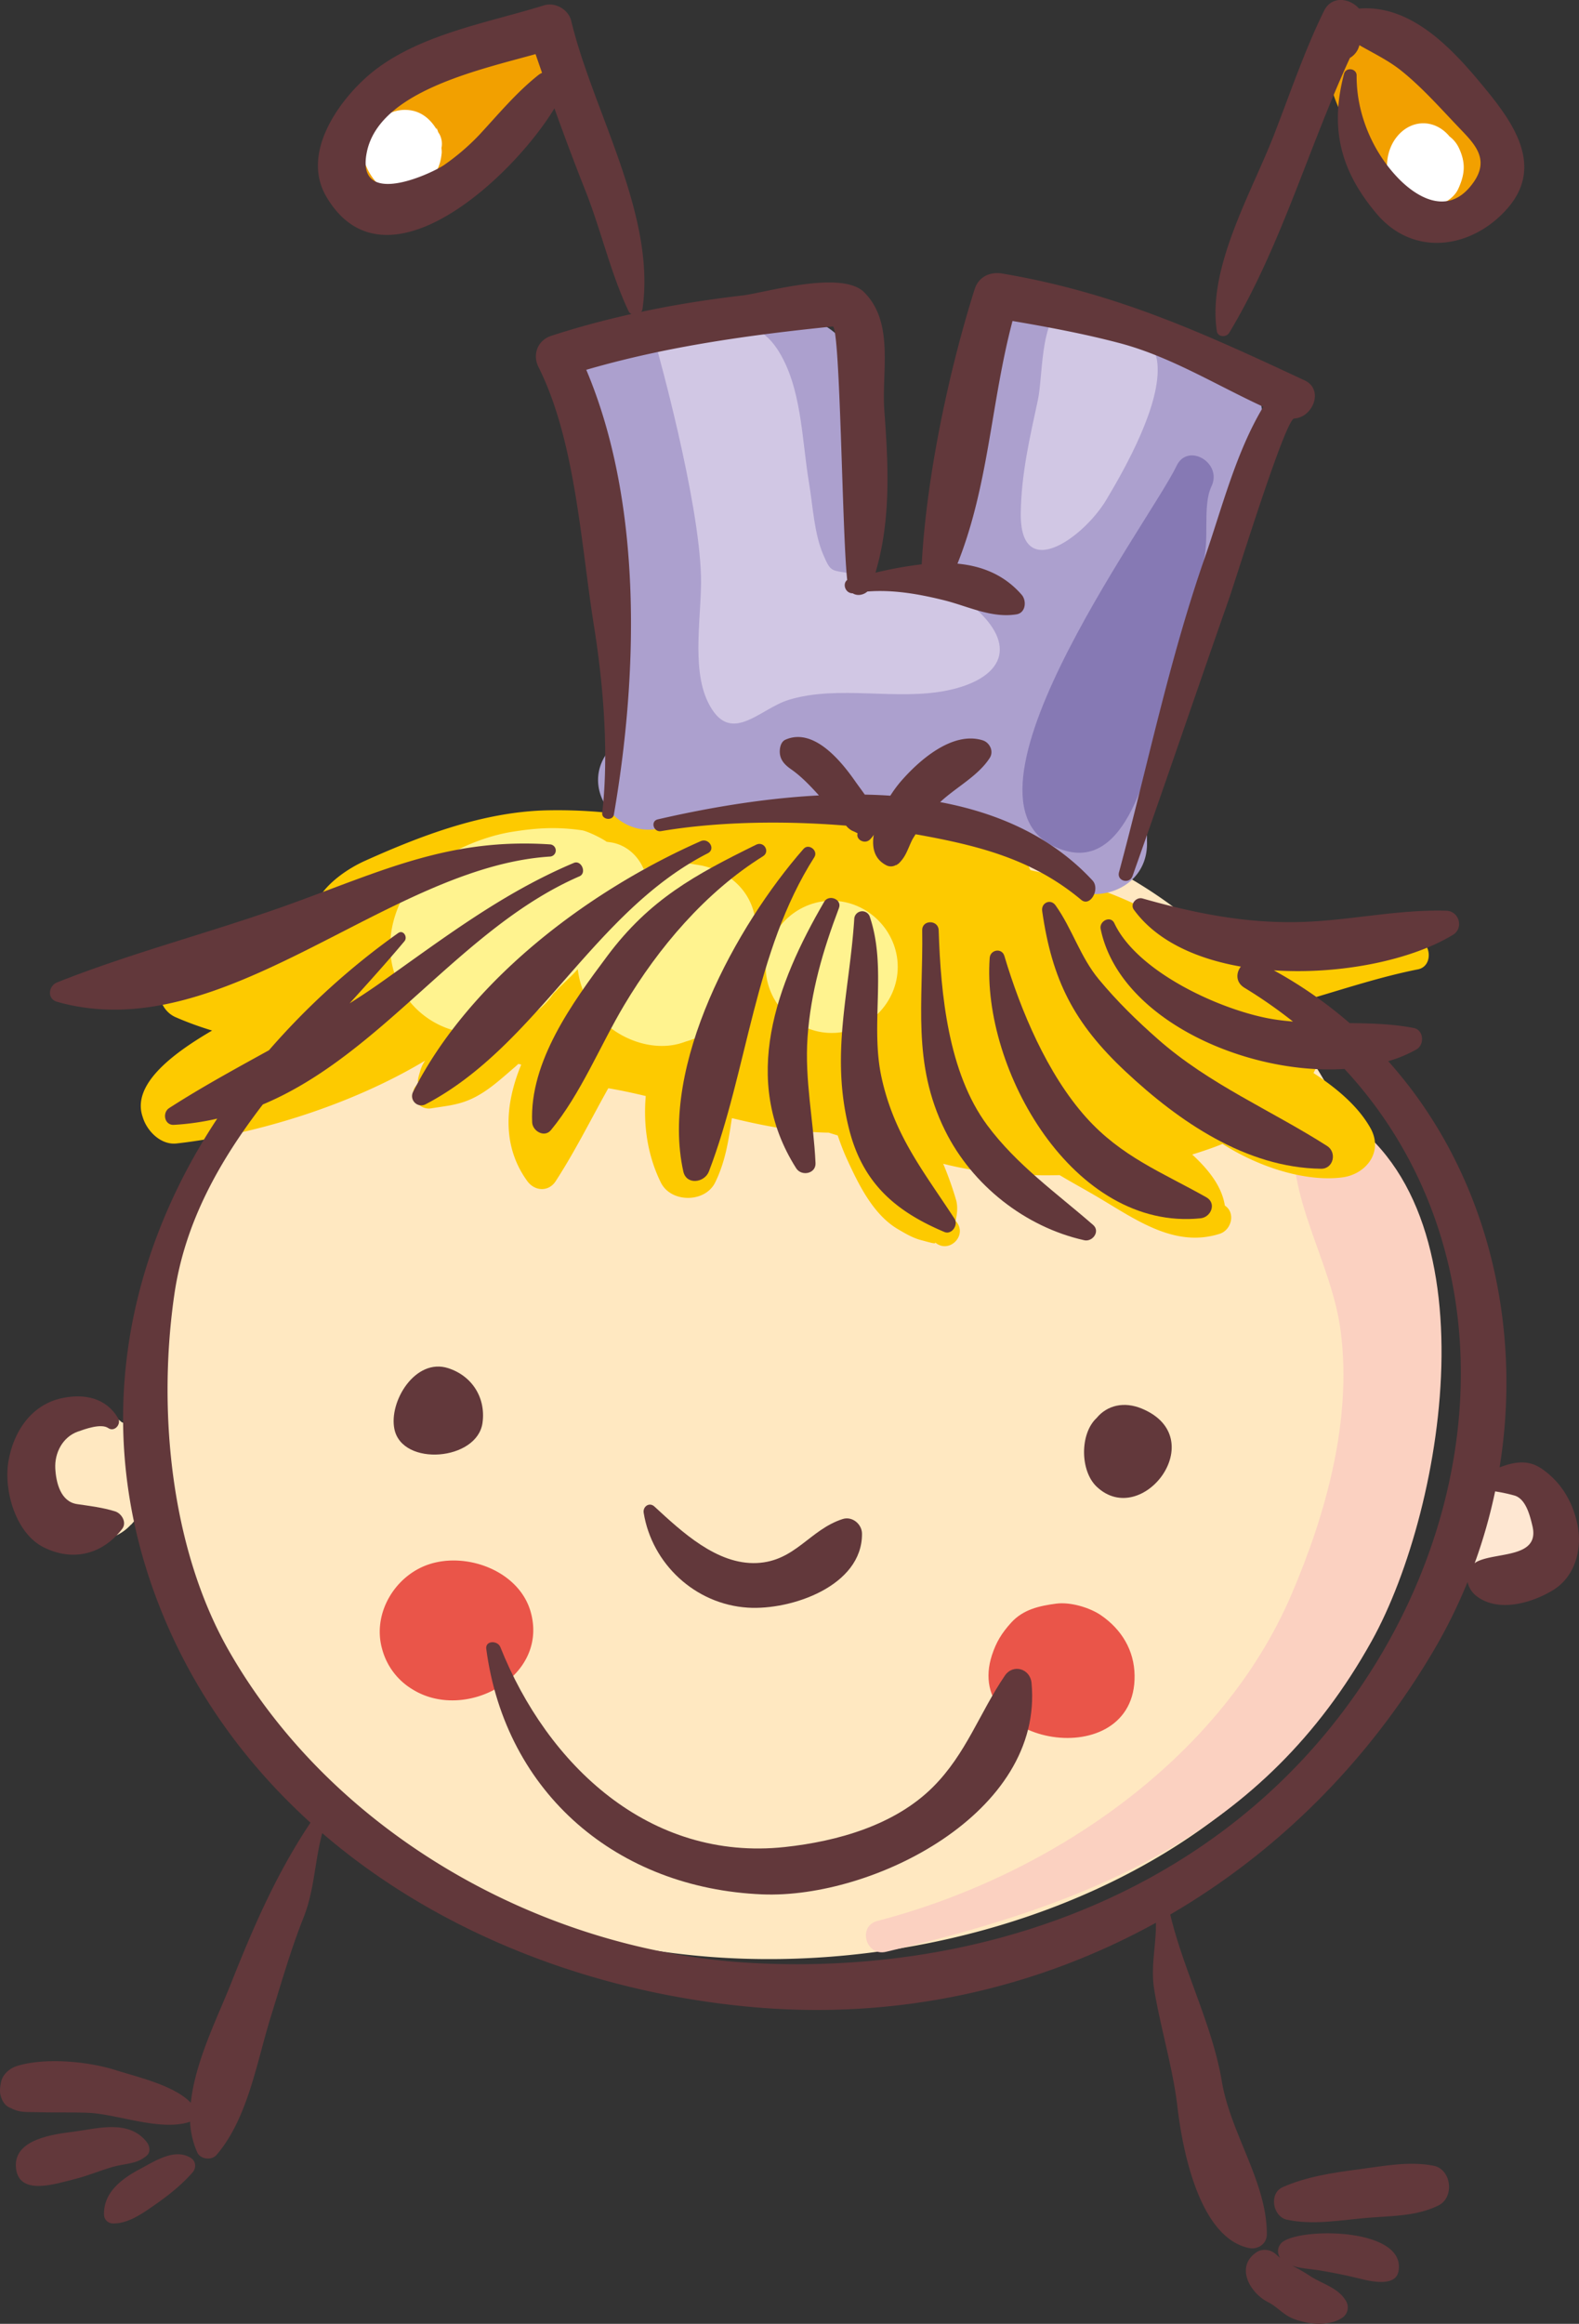 <svg xmlns="http://www.w3.org/2000/svg" viewBox="0 0 1220.58 1795.58"><rect x="0" y="0" width="1220.58" height="1795.58" fill="#333333" stroke="none"/><defs><style>.cls-1{fill:#ffe8c1;}.cls-2{fill:#fee7d2;}.cls-3{fill:#fbd1c1;}.cls-4{fill:#ea5549;}.cls-5{fill:#fdca00;}.cls-6{fill:#aca0ce;}.cls-7{fill:#f2a000;}.cls-8{fill:#8679b4;}.cls-9{fill:#d1c7e4;}.cls-10{fill:#fff38f;}.cls-11{fill:#fff;}.cls-12{fill:#62383b;}</style></defs><title>Asset 10</title><g id="Layer_2" data-name="Layer 2"><g id="many_kids"><path class="cls-1" d="M1078.84,1191c32-160.63-5.91-315.7-115-438.15-143-160.53-367.77-150-546.81-71.25-35.24,15.5-64,41.09-86.41,72.24-.59.29-1.2.55-1.79.84C184.52,824.8,87.71,947.58,106.6,1108.94a37.48,37.48,0,0,0-10.06-8.89c-.82-.48-1.71-.81-2.56-1.22-5.43-4.93-12.92-7.38-21.86-4.8a30.56,30.56,0,0,0-11.47,6.48,30.54,30.54,0,0,0-6.33,5c-10.21,10.87-14.49,23.89-14.39,38.64.06,8.93,3.49,16.56,7.41,24.35a41,41,0,0,0,7.59,10.09l6.57,5.08q14.39,5.83,2.32,1.3c13.35,10,32.14,1.64,40.2-10.54l-3.16,4.16a32.36,32.36,0,0,0,8.35-14.33c1.83-4.9,1.82-10.24,2.26-15.41.08-1,.09-1.79.11-2.64.18-1.24.34-2.47.51-3.71.2,1,.28,1.88.49,2.85,34.7,159.19,143.72,276.88,293.06,335.21C644.11,1573.69,1023.46,1469,1078.84,1191Z"/><path class="cls-2" d="M1157.19,1226.21a33,33,0,0,0,6.63,1,24.44,24.44,0,0,0,10.5,1.74c16.12-1.38,24.57-10.48,30.22-24.61,6.42-16.11-2.36-34.31-13.14-45.71-16.6-17.56-48.92-13.55-59.73,8.45C1120,1190.79,1130.45,1219.26,1157.19,1226.21Z"/><path class="cls-3" d="M1060.31,1268c57.65-103.65,97.82-345.07-34.47-412.74-12.29-6.28-23.67,1.77-25.28,14.52-7,55.72,29.06,104.79,35.93,159.79,8.53,68.41-11.5,140.09-38.08,202.25-54.91,128.43-188,218.1-320.19,252.46-15.48,4-8.94,27.52,6.57,23.88C843.79,1470.79,977.08,1417.63,1060.31,1268Z"/><path class="cls-4" d="M332.73,1208.36c-27,8.28-45.28,38.08-37.29,66a51.89,51.89,0,0,0,23.62,31.1c40.68,25.15,105.4-9.49,91.15-60C401.42,1214.37,362.14,1199.35,332.73,1208.36Z"/><path class="cls-4" d="M851.22,1248.19c-8.89-6.13-23.94-10.53-34.8-9.08-13,1.72-25.52,4.46-34.82,14.73-7.23,8-11.49,14.88-14.82,25.09-23.08,70.71,111.36,92.32,110.27,15.69C876.78,1275.14,867,1259.1,851.22,1248.19Z"/><path class="cls-5" d="M470.3,840.89c9.31,1.54,19,3.63,28.87,6-2,22.92,1.47,46.13,11.65,66.8,7.82,15.87,34.17,15.87,42,0,7.92-16.08,10.38-32.74,12.93-49.72,25.31,6.13,50.72,10.94,74.82,11.22,2.33.74,4.68,1.44,7,2.16,2.14,6.28,4.43,12.34,6.92,17.78,8.92,19.49,20.36,43.5,39.89,54.79,6.06,3.51,11.2,6.66,17.94,8.39,5.19,1.33,12.79,3.78,10.14,1.32,10.89,10.08,26.33-5.36,16.24-16.26q-1.32,5.79,0,0c1.12-5.25,1.85-10.68.41-16a267.87,267.87,0,0,0-10-28.15l2.45.61c24.77,6.16,55.43,9,87.56,8.18,8.86,5.29,17.83,10.21,26.2,15.06,30.79,17.83,61.44,41.66,97.45,30.29,9.2-2.9,12.55-16.19,4.06-21.82-2.45-15.4-13.09-28.18-25.23-39.47,8-2.47,15.93-5.13,23.41-8.19,29.37,18.8,65.31,29.36,92.45,25.89,18.61-2.38,32.18-19.8,21.89-38.15-9.5-16.94-26.27-30.93-44-42.5,9.92-19.78,7.52-40.34-2.42-57.38,27.95-8.28,55.81-17.35,83.11-22.73,13-2.57,10.1-24-3.14-23.17-47.86,3.16-97.16-6.5-145.92-3.52-9.82.6-19.81.83-29.9,1-31.75-26.16-76.41-41.19-120.61-51a52.64,52.64,0,0,0-12.53-18.21c-11.7-10.9-26-20-42.07-27.41,3.38-3.36,6.75-6.73,10.29-9.94,9.23-8.36,24.38-26.71,36.79-29.35,11.12-2.37,10.32-18.78,0-21.61-33.87-9.29-59.26,4-86.59,24.56a152.33,152.33,0,0,0-17.54,15.53l-.47-.61c-25.44-32.45-52.83-53.3-94.61-50.54-15.08,1-14.79,20.68-1,23.3,5.8,7.92,11.25,16.09,16.42,24.44-45,1.21-90.72,10.05-130,26.1A386.61,386.61,0,0,0,422,626.15c-48.69,1.33-95.95,19.26-139.75,38.94-13,5.82-28.62,16.48-36.05,29.18a39.33,39.33,0,0,0-6,17.66c-.13.7-.21,1.2-.31,1.83-32.66,8.84-65.25,18.32-97.6,23.12-22.26,3.3-27,40.22-6.42,49.15a256.74,256.74,0,0,0,28.09,10.26c-31.81,18.55-61.63,41.84-53.9,66.05l.44,1.37c3.36,10.52,14,21.18,26,19.83,56-6.25,131.1-27.43,192.1-64a27.7,27.7,0,0,0-3.7,7.69c-1,3.74-3.73,11.17.13,9.24-11.87,5.94-3,21.83,8.4,19.93,11.05-1.85,19.84-2.37,30.33-7,12.87-5.71,23.16-15.46,33.77-24.49,1.08-.91,2.12-1.92,3.19-2.86.74.18,1.47.38,2.2.57-13,31.37-14.65,63.48,4.73,90.06,5.65,7.76,16.37,8.51,21.89,0,15-23.1,27.19-47.7,40.63-71.74Z"/><path class="cls-6" d="M810.27,671.54C831.41,705,887.51,693,886.64,650.86c-1.12-53.9,24.5-119.13,38.4-170.7,8.49-31.53,17.37-63.52,27.69-94.51,3.9-11.71,30.57-59.41,12.53-41.64,19.6-19.3,9.55-51.91-15.76-59.66-39-12-147.94-83.49-180.8-27.39-13.26,22.62-9.45,51-10.59,76-1.47,32.12-8.68,62.58-17.85,92.73-4,11.85-7.68,23.32-11,33.67a302.38,302.38,0,0,0-59.41-6.44c1.06-8.91-.47-18.42-4.85-28.13-18.37-40.65-1.33-102.71-7.76-147.69C655.1,262,640.08,251.31,627,246.79c-38-13.11-82.33,11.49-120.69,20.89-2.06.48-3.91.87-5.73,1.25A57.69,57.69,0,0,0,479.61,264c-17-.65-32.78,15.11-32.12,32.12,1.85,47.52,22,89.14,26.24,136.8,2.2,25.06,17.55,125.51-.25,143.87-30.84,31.8,8,79.27,46.08,59.73,38.52-19.8,107-12.35,147.39-3.21C692.78,639.16,792.9,644,810.27,671.54Z"/><path class="cls-7" d="M398.47,22.76c-20.38.08-45.29,17.76-57.57,33.78a68.6,68.6,0,0,0-21.37,10.13c-15.95,11.63-31.76,26.21-40.87,44-10.6,20.7,1.11,45.58,25,47.23,13.16.91,24.33-7.15,35.24-13.25,19.9-11.15,37-29.6,55.44-43.12,14.3-10.5,29.78-19.75,35.43-37.89C436.57,41.75,420.6,22.68,398.47,22.76Z"/><path class="cls-7" d="M1089.47,162.23c12.38,7.67,30.26,8.42,43.51,3.11,31.73-12.68,41.19-45.64,25.65-75.09-10.51-19.9-37.12-34.12-60.32-32.12a33.31,33.31,0,0,0-.79-6.22c-3.25-13.76-12.18-28.41-25.18-34.86-21.29-10.57-44.24,2.45-45.73,26.24-2,31.7,17.84,58.31,33.4,84.18C1068.42,141.45,1075.11,153.31,1089.47,162.23Z"/><path class="cls-8" d="M824.07,657.47c50.35,13.86,65.79-75.22,74.72-105.69,11.23-38.33,18.4-77.2,30.82-115.45,6-18.37-.54-44.94,6.9-60.61,8.61-18.11-18.34-34-27-15.78C889.19,402.78,719.67,628.76,824.07,657.47Z"/><path class="cls-9" d="M755.14,471.15c-21.64-20-65.57-22-94-27.42-19-3.63-18.43-.4-24.86-15.39-6.94-16.19-8-38-10.91-55.32-5.67-33.44-5.48-74.37-24.58-103.35-23.55-35.72-60.67-9-92.92,0,0,0,32.4,115.37,34,175.56.74,28.61-7.59,70.05,5.11,96.71,17,35.63,39.78,5.8,62.81-1.21,38.47-11.71,83.37.9,122.7-7.28S788.16,501.67,755.14,471.15Z"/><path class="cls-9" d="M855.14,386.27c15.23-25.47,42.45-74,39.57-105.24-3.09-33.5-46.32-20.93-67.92-34l-7.54-7.55C804.36,250.41,806,291.76,802.31,309c-6.33,29.41-12.81,57-13.25,87.3C788.26,451.14,837.66,415.5,855.14,386.27Z"/><path class="cls-10" d="M577,754.87c.14-.3.3-.6.45-.91,0,.35-.09.72-.14,1.07.08-.55.29-1.07.41-1.61a41.19,41.19,0,0,0,3.9-11.89c1.06-7.74,2.65-16,2.67-24,0-25.7-18.31-43.7-41.58-48.64l1.18.16c-6.49-1.1-13-2.29-19.59-2.77-10.45-.76-18.19,1.71-26.73,5.28-4.27-10.31-13.66-19.16-26.11-20.78l-2.49-.35c-4.52-3.22-15.28-8.31-19.15-8.88-19.27-2.79-35.16-1.88-54.38,1.25-30.92,5.05-72.76,25.18-86.22,54.88-32.41,71.54,45.93,132.65,107,82.53A51,51,0,0,0,427.8,767.7a36.71,36.71,0,0,0,3.62-3.69c5.14-5.21,10.43-9.7,15.18-15.17A70.73,70.73,0,0,0,454.67,774l.9,1.64c13.19,23.86,46.45,39.18,73,29.69l1.67-.59a66.93,66.93,0,0,0,29.51-17.21C569.57,777.69,574.3,767,577,754.87Z"/><path class="cls-10" d="M642.9,798.15c27.83,0,51.06-23.23,51.06-51.06S670.73,696,642.9,696s-51,23.23-51,51.06S615.06,798.15,642.9,798.15Z"/><path class="cls-11" d="M340,104.22c-.37-.81-.91-1.46-1.32-2.23a26.53,26.53,0,0,0-1.31-3.42c.06.51.13,1,.2,1.54C332.2,91.18,324.29,84.9,313,84.9c-11.81,0-22.5,7.64-28.17,17.62-7.34,12.93-4,25.86,4.75,36.82a12.17,12.17,0,0,0,1.5,1.7c8.24,8.55,23.1,10.87,33.23,4.28,10.59-6.86,16.08-14.65,17.15-27.47a33.51,33.51,0,0,0-.2-3.59A15.75,15.75,0,0,0,340,104.22Z"/><path class="cls-11" d="M1102.72,160c9.21,0,20.5-5.24,24.54-14.09,5.13-11.23,5.88-19.9.62-31.29a24.07,24.07,0,0,0-6.51-8.52,4.33,4.33,0,0,0-.74-.52c-11.68-14.24-30.93-13.79-42,1.65-9.22,12.93-9.14,33.89,3.93,44.44C1088.73,156.59,1094.54,160,1102.72,160Z"/><path class="cls-12" d="M578.06,1242.21c33.5,2.15,88.54-16.67,88.27-57.11,0-7.42-7.53-13.73-14.91-11.37-25.54,8.17-36.62,32.65-66.42,34-30.88,1.38-58.1-24.32-79.16-43.69-3.87-3.56-9,0-8.28,4.82C503.93,1208.26,537.28,1239.59,578.06,1242.21Z"/><path class="cls-12" d="M314.43,1069.69c-7.75,10.13-11.79,23.92-9.54,34.63,6.12,29.18,64.12,24.38,68.11-5,2.61-19.24-8-36.15-26.5-42.14C333.79,1053.05,322.23,1059.52,314.43,1069.69Z"/><path class="cls-12" d="M847.77,1148.77c35.08,33.15,89.27-37.76,34.88-60.36-13.64-5.66-26.74-2.71-35,7.3C834.68,1107.76,834.8,1136.53,847.77,1148.77Z"/><path class="cls-12" d="M589.21,1463.75c85.56,3.51,217.74-62.94,208.17-163.36-1-11-14.22-15.08-20.66-5.6-19.67,29-29.81,60.17-55.31,85.78-29.63,29.75-74.19,42.21-114.56,46.58-105,11.38-183.83-63.63-220.08-154.47-2.1-5.28-11.78-5.22-10.88,1.48C390.87,1386.23,477.64,1459.17,589.21,1463.75Z"/><path class="cls-12" d="M33.84,1195.63c22.52,11.2,45.48,5.43,60.62-14.31,3.78-4.94-.41-11.92-5.5-13.51-9.64-3-19.4-4.14-29.37-5.61-12.78-1.88-16.26-16.64-16.85-27.51-.66-12.12,5.75-24.29,17.24-28.44,5.64-2,18.19-6.64,23.73-2.78,4.71,3.28,10.27-3,7.58-7.59-9.1-15.54-25.67-19.34-43.41-15.56-23.9,5.1-37.72,26.22-41.47,49.45C2.85,1151.78,12.11,1184.82,33.84,1195.63Z"/><path class="cls-12" d="M44.18,774.09C173.09,810.66,299,670,424.89,661.87a4.72,4.72,0,0,0,0-9.44c-77-5-128.23,19.92-199.6,45.8-59.7,21.64-122.36,37.47-181.11,60.85C37.36,761.8,36.21,771.83,44.18,774.09Z"/><path class="cls-12" d="M547.12,659.32c6.34-3.23.79-12.14-5.47-9.37C455.27,688.11,363.17,757,319.4,843.53a7.13,7.13,0,0,0,9.68,9.68C415.28,808.13,458.58,704.44,547.12,659.32Z"/><path class="cls-12" d="M584.54,652.67c-47.11,23.19-82.32,42.18-115,85.89-26.92,36-60.29,81.63-58.17,128.67.31,6.72,9.45,12.11,14.5,6,23.09-28,38-65.33,56.65-96.62,26.51-44.48,62.85-87.29,107.27-115C595.5,658.06,590.51,649.73,584.54,652.67Z"/><path class="cls-12" d="M621.14,655.92c-52,59.35-111.21,167-92.93,249.25,2.39,10.79,16.45,8.71,19.78,0,30-78.21,35-170,81.49-242.83C632.7,657.29,625.13,651.36,621.14,655.92Z"/><path class="cls-12" d="M648.53,701.58c2.56-6.77-7.95-10.78-11.41-4.81C600.23,760.12,572,834.3,615.46,902.71c4.09,6.43,15.32,4.28,14.94-4-1.49-32.75-8.47-64.08-6.17-97.1C626.68,766.48,636.14,734.3,648.53,701.58Z"/><path class="cls-12" d="M730,951.92c5.72,2.42,10.95-5.46,7.86-10.22-24.15-37-46.46-64.18-56.34-108.79-9.08-41,4.32-84.79-9.17-124.56a6.16,6.16,0,0,0-12,1.63c-3.69,57-18.56,104.18-4.12,162C666.63,913.8,691.78,935.81,730,951.92Z"/><path class="cls-12" d="M845,946.5c-28.48-24.82-59-46.28-81.82-77-30.13-40.59-36-101.22-37.57-150.73-.27-8.18-12.87-8.24-12.74,0,.89,55.68-8.09,102.77,17.68,154.79,20.94,42.28,61.88,74.54,107.58,84.75C844.59,959.76,850.67,951.44,845,946.5Z"/><path class="cls-12" d="M928.05,941.36c8.11-.83,12.59-11.66,4.42-16.26-34.46-19.39-65.71-31.36-93-61.82C809.59,829.85,789,781,776.39,738.64c-1.93-6.47-10.89-4.87-11.35,1.53C758.82,826.18,829.55,951.46,928.05,941.36Z"/><path class="cls-12" d="M1025.9,885.5c-43.9-28-91.07-47.57-130.62-82.36-16.6-14.6-31.65-29.29-45.81-46.34-14.52-17.47-20.54-39-33.51-57.23-3.86-5.43-11.26-2-10.35,4.37,7.64,53.21,24.29,86.47,64.65,124.21,41.07,38.4,92.87,74.14,150.88,74.93C1030.84,903.21,1033.6,890.41,1025.9,885.5Z"/><path class="cls-12" d="M511.05,642.2c43.44-7.37,95.1-8.2,143-4.23a14.94,14.94,0,0,0,4.69,3.94,38,38,0,0,1,4.21,2c-1.51,4.74,5.19,8.51,9.19,5.08a17.73,17.73,0,0,0,3.29-4c-1.61,9.92.41,18.89,9.81,23.65a7.68,7.68,0,0,0,7.7-.48,3.93,3.93,0,0,0-.06.48c.38-.28.62-.62,1-.92.16-.14.39-.11.55-.26a22.18,22.18,0,0,0,2.09-2.21c3.91-4.43,5.48-9.75,8.33-15.73.81-1.73,1.93-3.22,2.86-4.87l1.65.25c47.25,8.52,88.88,19,126.42,50.4,6.93,5.8,14.89-8.33,8.71-15-31.29-33.77-72.66-52.07-117.76-60.53,12.44-11.57,29.38-20.18,38.32-34.09,3.36-5.2,0-12-5.55-13.69-23.62-7.22-49.62,16-63.64,32.36a95.89,95.89,0,0,0-7.64,10.48c-6.54-.46-13.13-.72-19.74-.86-2.61-3.74-5.3-7.27-7.46-10.37C650.1,588,629,562,607.22,571.52c-3,1.29-4.11,4.75-4.38,7.64-.64,7.13,3.13,11.38,8.73,15.28,7.86,5.47,14.93,12.92,21.48,20.17-43.38,2.25-86.47,9.72-124.51,18.49C502.53,634.49,505.17,643.2,511.05,642.2Z"/><path class="cls-12" d="M580.68,1550.75c112.6,10.24,220-13.85,312.88-65.08.23,17.58-4.32,33.95-1.29,52,5,30,14.38,60.19,17.89,90.2C914,1661,927,1728.86,965.39,1737c6.94,1.46,13.87-3.13,13.89-10.58.13-40.19-28-77.79-34.78-118.09-7.29-43.58-29.63-85.8-39.89-129,82.57-48.1,153.07-117.87,204.18-204.94a404.39,404.39,0,0,0,25.62-52,19.17,19.17,0,0,0,6.9,10.86c16.87,13,42.93,5.42,59.39-4.7,16.87-10.36,22.51-31.66,18.77-50.16-3.58-17.74-12.57-33.06-27.54-43.41-11.13-7.71-22-5.15-32.74-1.18,18.34-113-11.19-230.19-86.06-313.83a104.17,104.17,0,0,0,21.79-9.08c6.4-3.73,5.76-15.06-2.18-16.59-16.2-3.14-32.77-3.59-49.44-3.74a336.61,336.61,0,0,0-58.64-40.8c51.16,3.43,106-7.72,138.39-27.37,8.67-5.24,4.89-18.38-5-18.68-37.86-1.14-75.48,7.78-113.44,8.73-42.17,1.06-81.28-6.83-121.48-18.22-4.66-1.32-9.82,4.32-6.66,8.66,17.41,24,48.05,37.93,82.71,44-3.76,4.79-4.11,12.16,2.8,16.35a375.59,375.59,0,0,1,37.49,26.11c-4.73-.39-9.47-.91-14.18-1.63-39.36-6.06-105.8-35.89-123.9-74.36-2.94-6.24-11.81-1.63-10.57,4.45,14.33,69.64,112.13,113,188.48,108.16,112,120.71,116.78,302.08,28.92,451.46-102,173.44-293.41,250-487.5,239.31-161.75-8.92-323.06-99.92-403.75-241.13-45.33-79.3-55.12-186.3-42.21-275.33,8.12-56,35-103.32,68.39-146.87,92.23-38.55,153.2-136.52,244.77-176.28,5.86-2.54,1.53-12.83-4.37-10.35C387.64,690.35,342.32,725.39,293,760.16c-7.47,5.27-15.07,10.25-22.74,15.11,14.54-16,28.91-31.93,42.38-48,2.72-3.26-.91-9.13-4.87-6.3a568.54,568.54,0,0,0-99.85,90.53c-25.94,14.32-52,28.49-77.11,44.66-5.53,3.56-3.74,13.31,3.51,13a197.53,197.53,0,0,0,33.59-4.82c-75.2,113.89-99.1,253.32-38.23,392.25C155.78,1316.16,194,1366.63,240,1408.36c-26.32,39.42-43.95,80.12-61.5,124.36-10.41,26.26-27.74,60.44-31,92.09-12.69-13.52-41.87-20.08-57.25-25-21.65-7-54.91-10.21-76.87-3.52C7.65,1598,2.05,1602.66.81,1608.8c-.95,4.72-1.38,8.33.5,12.88,1.58,3.81,4.18,6.59,8,7.47-.72,0,.5.53,4,1.77,4.65,1.28,10.12,1,14.9,1.11,13.14.39,26.27,0,39.41.47,22.92.82,56.55,14.69,79.34,6.92a65,65,0,0,0,5.56,23.79c2.43,5.33,11.09,6.25,14.82,1.91,24.34-28.36,31.06-71.75,42-106.85,7.95-25.5,15.39-51.72,25.27-76.51,8.52-21.41,8.64-43.72,14.49-65.32C340,1494.67,459.65,1539.73,580.68,1550.75Zm589.75-395.25c9.15,2.44,12.29,15.86,14.15,23.58,6.07,25.4-28.72,19.92-43.27,27.81-.54.3-.9.69-1.38,1a406.65,406.65,0,0,0,15.81-55.52A123.46,123.46,0,0,1,1170.43,1155.5Z"/><path class="cls-12" d="M113.3,1665.74c3.41-2.91,2.44-7.77,0-10.8-14-17.42-37.51-10.29-56.15-7.86-15.5,2-46.73,5.65-44.83,27.73,1.92,22.47,31.15,12.42,44.49,9.18,10.35-2.51,20-6.67,30.27-9.65C96.74,1671.53,105.42,1672.46,113.3,1665.74Z"/><path class="cls-12" d="M147.38,1667.33c-12.55-7.75-27.94,2.7-39.3,8.72-13.78,7.29-28.24,18-27.66,35.24a6.83,6.83,0,0,0,6.72,6.72c11.68.39,23.26-7.85,32.42-14.25,10.56-7.36,20.83-15.49,29.27-25.13C151.92,1675.11,151.51,1669.89,147.38,1667.33Z"/><path class="cls-12" d="M994.83,1715.13c21.08,4.51,42.78,0,64.05-1.6,18.17-1.41,36.48-1.21,53.07-9.42,12.64-6.25,10.06-28.11-4-30.75-19.23-3.6-38.62.36-57.84,2.86-19.83,2.6-40.19,5.63-58.52,13.74C980.62,1694.8,983.82,1712.77,994.83,1715.13Z"/><path class="cls-12" d="M971.46,1740.17c-16.89,11.14-5.36,31.6,8.95,38.76,4.66,2.34,9,6.52,13.33,9.5,4.91,3.39,10.12,4.76,15.86,6.08,8.49,1.94,20.2,1.49,27.62-3.38a9.6,9.6,0,0,0,3.4-12.91c-6.14-10.91-19.4-13.6-29-20.29a129.87,129.87,0,0,0-13-7.39c6.62,2.35,13.68,2.55,21,3.72,10.45,1.68,20.3,3.7,30.57,6.19,8.15,2,28.51,7.21,30.86-5.47,6.07-33-72.27-34-88.89-23.15a8.93,8.93,0,0,0-2.66,12.67,32.59,32.59,0,0,1-2.89-2.38C982.8,1738.28,976.05,1737.15,971.46,1740.17Z"/><path class="cls-12" d="M950.15,257.23c40.14-66.66,61-142.52,93.35-212.47a15.56,15.56,0,0,0,7.31-9.85c11,6.33,22.5,11.78,32.57,19.87,16.46,13.24,30.94,29.8,45.53,45,12.28,12.81,24.15,25.15,7,45.11-18,20.94-41,7.61-55.6-7.74-19.81-20.77-31.87-50.22-31.62-78.79,0-5.6-8.3-6.73-9.73-1.32-11,41.8-3.11,74.66,25.25,108.18,28.7,33.91,73.88,26.84,101-4.13,30.45-34.75,1.18-70.72-22-98.45-23.91-28.62-54.51-59.13-92.69-56-7.08-8.12-21.14-10.21-27,1.7-15,30.42-26.61,64.79-39,96.6-17.37,44.49-51.39,102.3-43.87,151C941.38,260.67,948,260.74,950.15,257.23Z"/><path class="cls-12" d="M428.57,83.73c7.62,21.2,15.5,42.32,23.85,63.33,12.18,30.68,19.46,63.75,33.52,93.49a4.56,4.56,0,0,0,2.19,2.08c-20.51,4.62-40.94,10-62,16.86-10.53,3.45-14.76,14.41-9.84,24.2,28.54,56.78,32.79,137,42.77,199.39,7.31,45.66,11.73,98.75,6.47,145.14-.58,5.14,8.16,6.31,9,1.22,18.43-106.67,22.78-239.31-21.34-343.7,62.22-18.11,125.87-26.87,190.5-33.48,5.88-.61,7.23,160.5,11.21,195.87-4,3.09-1.35,10.43,4.26,10.31,3.38,2.18,8.16,1.45,11.34-1.38,19.86-1.6,40.21,2,59.44,6.79,18.33,4.59,36.44,13.95,55.79,10.85,7.28-1.16,8-10.58,4-15.17-13.64-15.63-31-22.25-49.59-24,24.28-60.69,25.85-124.64,42.54-187.5,27.8,4.71,55.91,10,82.88,17.12,39.18,10.37,74.13,32.18,111,49.17-21.24,35.1-32.27,79.35-45.34,116.84C903.36,511.35,887,592.27,865,674c-1.84,6.84,8.15,9.4,10.46,2.89,25.15-70.91,49.24-142.07,74.15-213,6-17,43.92-140.16,50.82-140.52,14.41-.76,23.26-22.36,8-29.48-79.31-37-145.94-67.64-233.5-82.5-9.72-1.65-18.49,2.43-21.58,12.25-19.81,62.73-37.18,144.13-40.86,212.4a304.33,304.33,0,0,0-35.75,6.46c12.09-40.81,10-82.71,6.85-125.52-2.16-29.78,7.88-67.7-15.58-91.16-17.44-17.44-77.4.54-93.91,2.47-27.22,3.16-53,7.26-78.53,12.7a4.07,4.07,0,0,0,1-1.72c10.89-73.1-38.34-153.5-55-223.1-2.13-8.9-12.44-14.75-21.18-12-45.25,14.1-102.16,23.27-138.42,56.62-22.86,21-48.45,59.18-29.75,91.1C297.52,229.23,396.5,136.81,428.57,83.73ZM283.51,117.82C292.79,71,368.43,54.48,414,41.81c1.65,4.84,3.34,9.66,5,14.49a14.82,14.82,0,0,0-2.43,1.37c-17.39,13.71-31.1,30.39-46.1,46.56a175.17,175.17,0,0,1-26.67,22.92C335.7,133.1,274.66,162.48,283.51,117.82Z"/></g></g></svg>